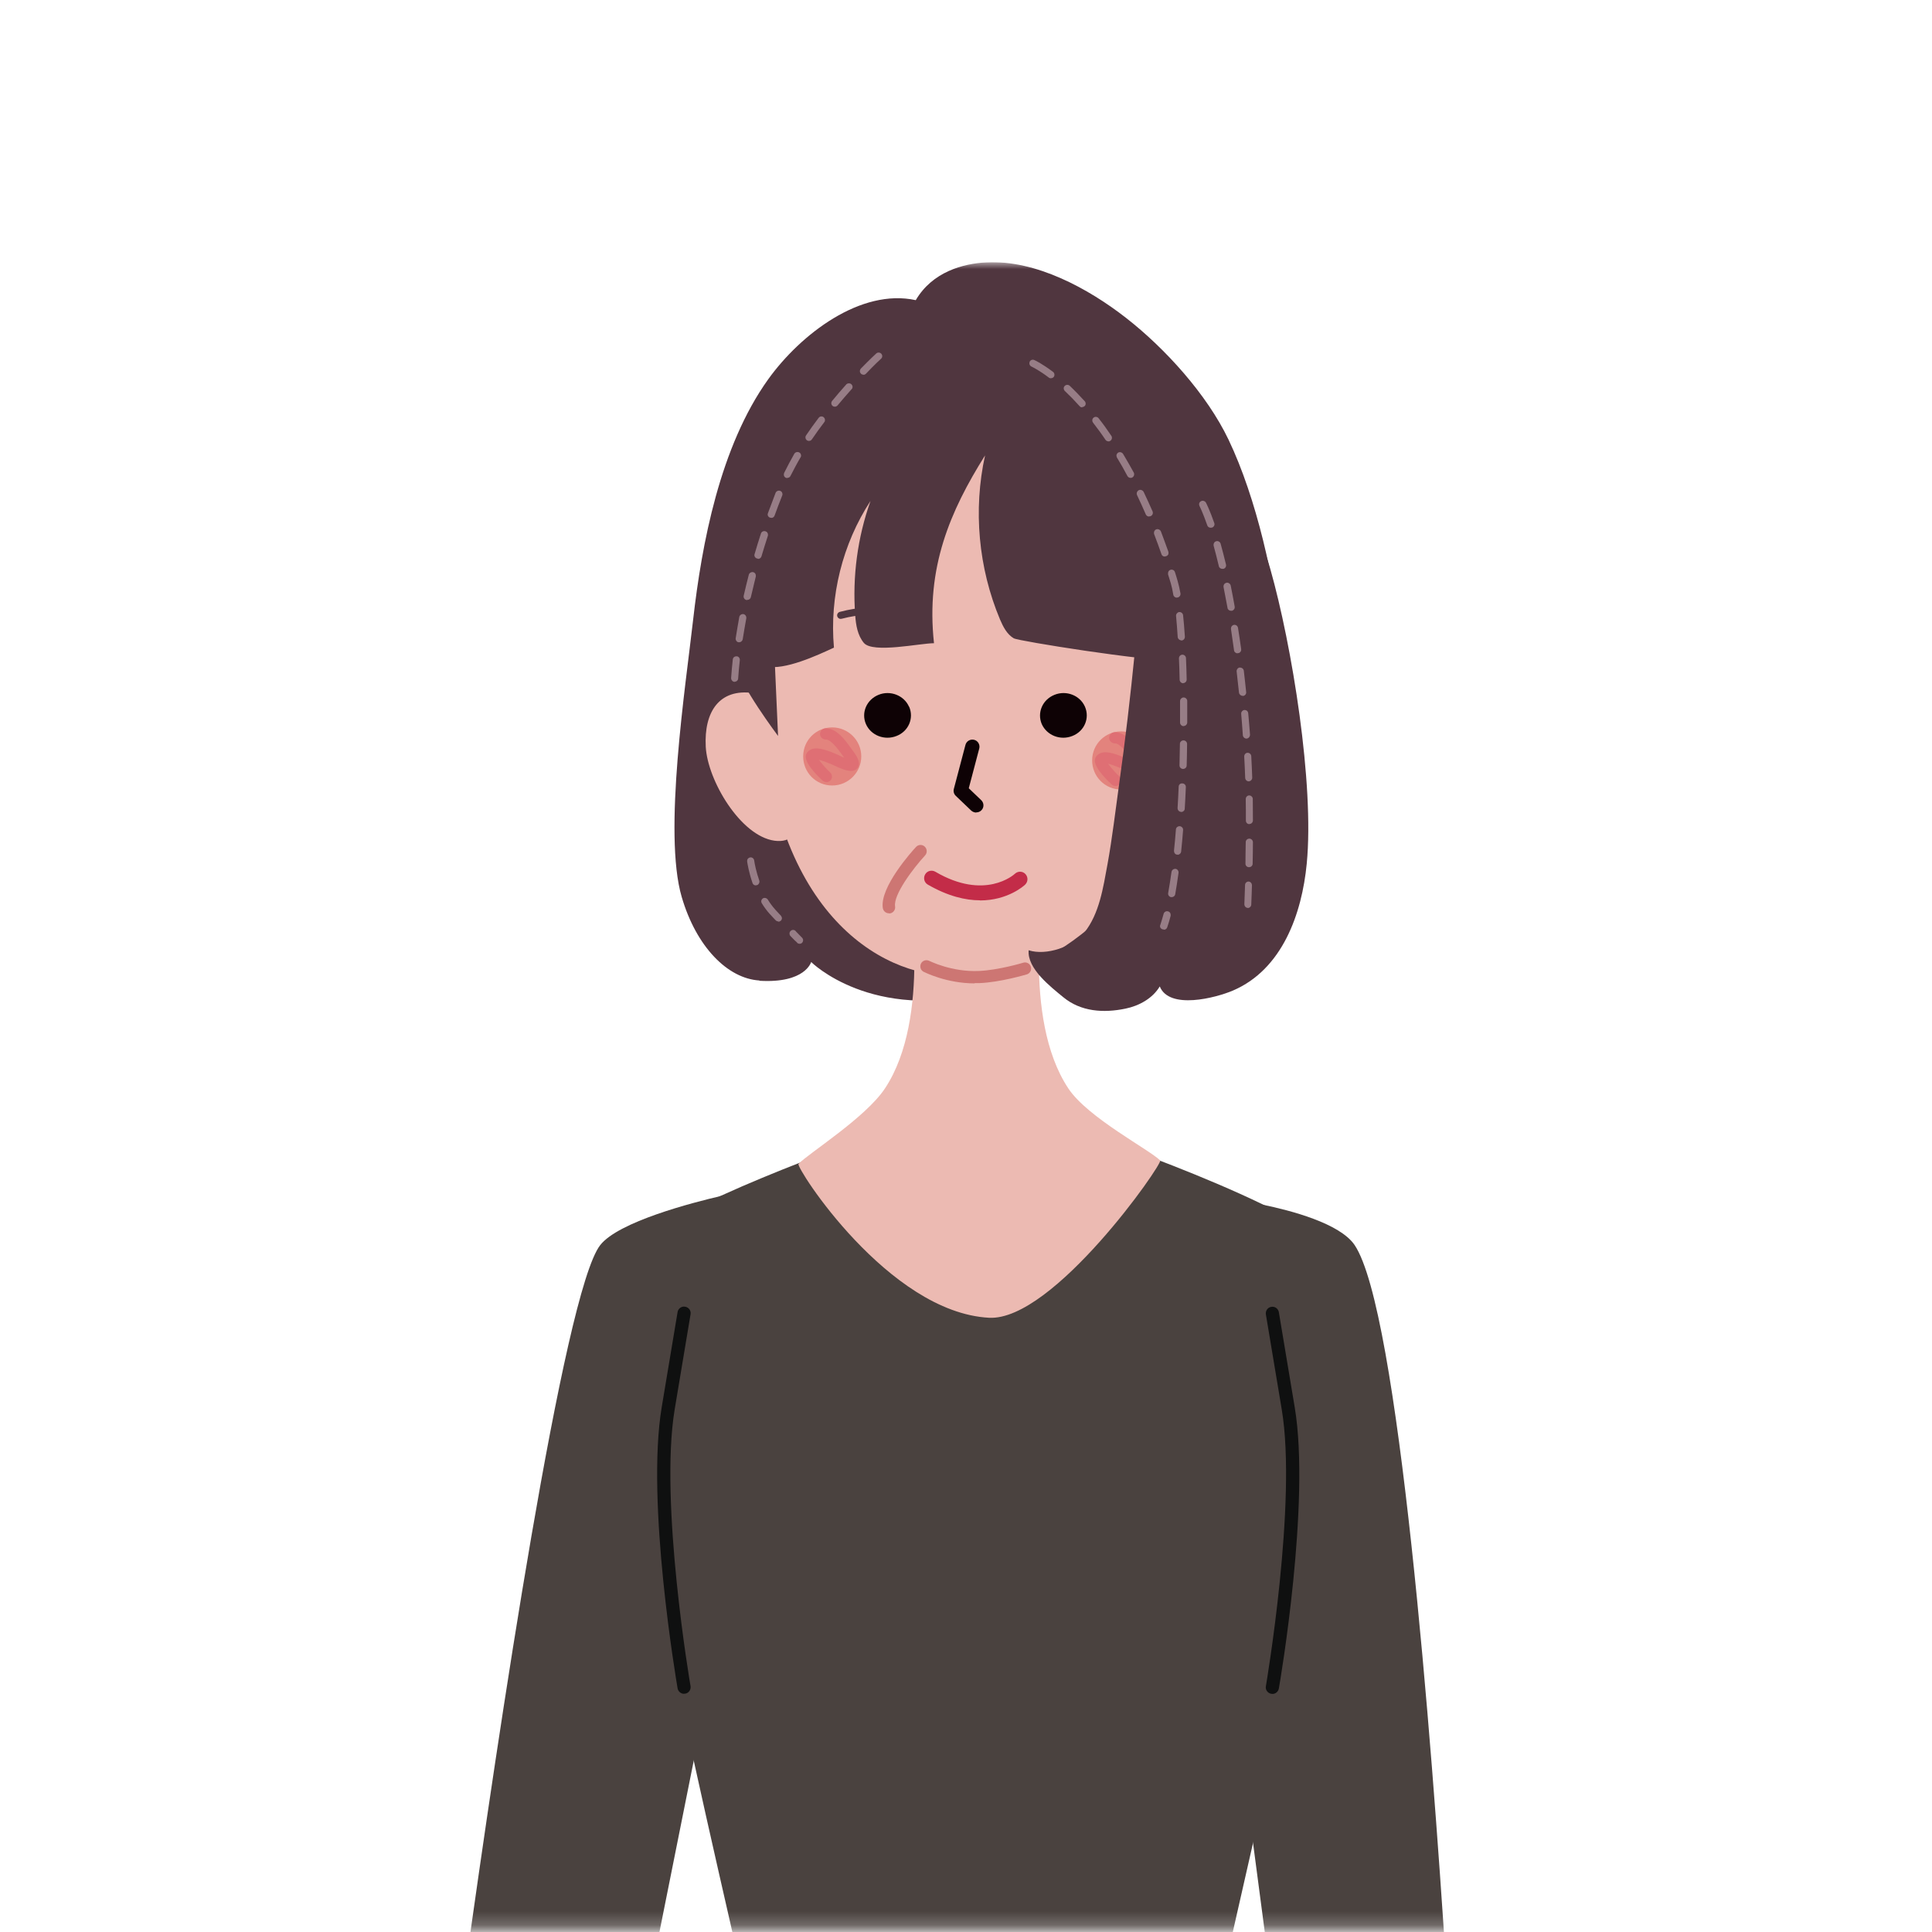 <svg width="140" height="140" viewBox="0 0 140 140" fill="none" xmlns="http://www.w3.org/2000/svg">
<g clip-path="url(#clip0_16044_14763)">
<mask id="mask0_16044_14763" style="mask-type:luminance" maskUnits="userSpaceOnUse" x="26" y="19" width="89" height="121">
<path d="M114.35 19H26V139.79H114.35V19Z" fill="white"/>
</mask>
<g mask="url(#mask0_16044_14763)">
<path d="M55.03 71.05C52.73 70.91 50.46 68.62 49.4 65C48.04 60.37 49.69 49.68 50.23 44.88C50.85 39.43 52.17 32.36 55.67 27.48C58.03 24.2 62.38 20.88 66.36 21.75C67.56 19.7 69.78 19.1 71.49 19.01C75.07 18.83 78.87 20.91 81.59 23.03C84.44 25.25 87.46 28.59 89.02 31.85C91.07 36.14 92.37 42.05 92.87 46.76C93.12 49.12 92.95 50.26 93.04 52.63C93.07 53.55 93.3 54.66 92.96 55.53C92.64 56.36 91.74 56.94 91.42 57.9C90 62.07 86.55 65.34 82.58 67.25C78.61 69.15 75.76 70.78 71.5 71.9C63.16 74.09 58.78 69.71 58.78 69.71C58.78 69.71 58.36 71.27 55.03 71.07V71.05Z" fill="#50363F"/>
<path d="M54.211 107.9L50.27 127.59L47.27 142.58H33.73C36.1 125.58 40.85 93.65 43.49 90.23C44.81 88.53 50.191 87.14 52.27 86.66C52.781 86.54 53.1 86.48 53.1 86.48L54.211 107.91V107.9Z" fill="#4A423F"/>
<path d="M104.8 142.58H91.99L90.8 133.55L87.43 107.9L90.15 87.06C90.15 87.06 90.7 87.14 91.51 87.3C93.5 87.71 97.09 88.64 98.16 90.22C101.35 94.95 103.74 126.04 104.8 142.57V142.58Z" fill="#4A423F"/>
<path d="M92.731 124.81C92.431 126.29 91.591 130.08 90.801 133.54C89.991 137.12 89.251 140.36 89.251 140.36L89.491 142.57H52.911L53.151 140.36C53.151 140.36 51.311 132.34 50.271 127.58C50.011 126.39 49.791 125.41 49.671 124.8C49.071 121.78 43.781 93.09 46.051 90.37C46.971 89.27 49.541 87.89 52.261 86.64C56.251 84.82 60.571 83.27 60.571 83.27L71.201 84.31L81.821 83.27C81.821 83.27 87.221 85.2 91.511 87.28C93.691 88.34 95.581 89.45 96.351 90.36C98.621 93.08 93.331 121.77 92.731 124.79V124.81Z" fill="#4A423F"/>
<path d="M49.57 122.74C49.34 122.74 49.14 122.57 49.1 122.34C49.01 121.79 46.8 108.86 47.95 101.97L49.1 95.08C49.14 94.82 49.39 94.64 49.65 94.69C49.91 94.73 50.09 94.98 50.04 95.24L48.89 102.13C47.77 108.86 50.01 122.05 50.04 122.18C50.08 122.44 49.91 122.69 49.65 122.73C49.62 122.73 49.6 122.73 49.57 122.73V122.74Z" fill="#0F1010"/>
<path d="M92.201 122.74C92.201 122.74 92.151 122.74 92.121 122.74C91.861 122.69 91.681 122.45 91.731 122.19C91.751 122.06 94.001 108.87 92.881 102.14L91.731 95.25C91.691 94.99 91.861 94.74 92.121 94.7C92.381 94.65 92.631 94.83 92.671 95.09L93.821 101.98C94.971 108.87 92.771 121.81 92.671 122.35C92.631 122.58 92.431 122.75 92.201 122.75V122.74Z" fill="#0F1010"/>
<path d="M84.431 37.27C81.671 33.52 67.121 28.3 56.701 38.63C53.981 41.32 54.941 49.11 55.341 53.23C56.741 67.5 65.191 71.29 69.941 70.61H72.001C77.341 70.33 86.561 61.79 86.751 52.72C86.841 48.59 86.701 40.36 84.431 37.27Z" fill="#ECBAB2"/>
<path d="M51.141 54.11C51.271 56.55 53.661 60.58 56.121 60.92C58.581 61.26 58.081 57.84 58.421 55.34C58.761 52.85 57.041 50.56 54.581 50.22C52.121 49.88 51.011 51.58 51.141 54.1V54.11Z" fill="#ECBAB2"/>
<path d="M77.961 25.4C76.421 24.55 74.691 24.07 72.761 24.11C70.621 24.16 68.891 23.8 66.791 24.57C62.451 26.17 59.271 29.9 57.371 34.01C55.731 37.57 54.431 41.33 54.331 45.29C54.301 46.48 54.281 48 55.501 48.29C56.841 48.6 59.241 47.48 60.431 46.93C60.101 43.22 61.051 39.41 63.081 36.3C62.141 38.94 61.761 41.78 61.971 44.58C62.021 45.29 62.141 46.04 62.601 46.59C63.261 47.36 66.661 46.61 67.681 46.61C67.081 41.13 68.841 37.05 71.381 33C70.511 36.95 70.901 41.16 72.461 44.88C72.691 45.42 72.971 45.97 73.471 46.26C73.811 46.45 82.921 47.91 85.291 47.88C86.421 47.87 87.741 47.68 88.291 46.7C88.671 46.02 88.551 45.19 88.411 44.43C87.681 40.51 86.631 36.62 84.781 33.1C83.151 30.02 80.901 27.05 77.941 25.42L77.961 25.4Z" fill="#50363F"/>
<path d="M65.88 51.21C66.24 52.04 65.84 52.99 64.97 53.33C64.1 53.68 63.11 53.29 62.75 52.47C62.39 51.64 62.8 50.7 63.66 50.35C64.51 50 65.51 50.39 65.87 51.21H65.88Z" fill="#0E0205"/>
<path d="M78.62 51.21C78.98 52.04 78.58 52.99 77.71 53.33C76.84 53.68 75.86 53.29 75.49 52.47C75.14 51.64 75.54 50.7 76.41 50.35C77.27 50 78.26 50.39 78.62 51.21Z" fill="#0E0205"/>
<path d="M84.071 84.09C83.311 83.32 78.821 80.99 77.421 78.88C74.001 73.75 75.711 64.34 75.711 64.34L70.771 64.74L65.831 64.34C65.831 64.34 67.541 73.75 64.121 78.88C62.721 80.99 58.611 83.56 57.861 84.34C57.641 84.56 64.361 95.1 71.671 95.49C76.331 95.74 84.291 84.31 84.071 84.09Z" fill="#ECBAB2"/>
<path d="M83.351 55.1C83.351 56.26 82.411 57.21 81.241 57.21C80.071 57.21 79.141 56.27 79.141 55.1C79.141 53.93 80.081 53 81.241 53C82.401 53 83.351 53.94 83.351 55.1Z" fill="#E3837D"/>
<path d="M80.821 56.95C80.721 56.95 80.621 56.91 80.551 56.84C80.011 56.34 79.151 55.43 79.371 54.93C79.441 54.76 79.581 54.64 79.761 54.57C80.231 54.39 80.951 54.65 81.891 55.08L82.021 55.14C82.021 55.14 82.091 55.17 82.121 55.18C82.101 55.16 82.081 55.13 82.071 55.11C82.031 55.05 81.981 54.99 81.931 54.92C81.681 54.57 81.141 53.85 80.791 53.87C80.571 53.87 80.381 53.7 80.371 53.48C80.371 53.26 80.541 53.07 80.761 53.06C80.771 53.06 80.781 53.06 80.801 53.06C81.571 53.06 82.181 53.89 82.581 54.45C82.631 54.51 82.671 54.57 82.711 54.63C83.041 55.07 83.371 55.57 83.081 55.94C82.791 56.31 82.221 56.11 81.701 55.89C81.661 55.87 81.611 55.85 81.551 55.82C80.881 55.51 80.501 55.39 80.291 55.34C80.511 55.64 80.901 56.07 81.111 56.26C81.271 56.41 81.281 56.67 81.131 56.83C81.051 56.91 80.941 56.96 80.831 56.96L80.821 56.95Z" fill="#DF6F74"/>
<path d="M62.411 54.81C62.411 55.97 61.471 56.92 60.301 56.92C59.131 56.92 58.201 55.98 58.201 54.81C58.201 53.64 59.141 52.71 60.301 52.71C61.461 52.71 62.411 53.65 62.411 54.81Z" fill="#E3837D"/>
<path d="M59.872 56.67C59.772 56.67 59.672 56.63 59.602 56.56C59.062 56.06 58.202 55.15 58.422 54.65C58.492 54.48 58.632 54.36 58.812 54.29C59.282 54.11 60.002 54.37 60.942 54.8L61.072 54.86C61.072 54.86 61.142 54.89 61.172 54.9C61.152 54.88 61.132 54.85 61.122 54.83C61.082 54.77 61.032 54.71 60.982 54.64C60.732 54.29 60.192 53.57 59.842 53.59C59.622 53.59 59.432 53.42 59.422 53.2C59.422 52.98 59.592 52.79 59.812 52.78C59.822 52.78 59.832 52.78 59.852 52.78C60.622 52.78 61.232 53.61 61.632 54.17C61.682 54.23 61.722 54.29 61.762 54.35C62.092 54.79 62.422 55.29 62.132 55.66C61.842 56.03 61.272 55.83 60.752 55.61C60.712 55.59 60.662 55.57 60.602 55.54C59.932 55.23 59.552 55.11 59.342 55.06C59.562 55.36 59.952 55.79 60.162 55.98C60.322 56.13 60.332 56.39 60.182 56.55C60.102 56.63 59.992 56.68 59.882 56.68L59.872 56.67Z" fill="#DF6F74"/>
<path d="M71.01 65.24C69.97 65.24 68.7 64.95 67.23 64.1C66.97 63.95 66.89 63.62 67.04 63.36C67.19 63.1 67.52 63.02 67.78 63.17C71.36 65.27 73.47 63.39 73.55 63.31C73.77 63.11 74.11 63.12 74.31 63.34C74.51 63.56 74.5 63.89 74.29 64.1C74.22 64.17 73.04 65.25 71.01 65.25V65.24Z" fill="#C32C48"/>
<path d="M83.151 35.94C83.151 34.82 83.461 33.83 83.371 32.71C83.251 31.25 83.081 29.8 82.941 28.34C82.921 28.14 82.901 27.93 82.981 27.74C83.161 27.34 83.741 27.26 84.131 27.48C84.511 27.7 84.741 28.11 84.951 28.5C87.801 33.92 90.381 35.34 92.051 41.23C93.621 46.77 95.251 56.81 94.691 62.59C94.341 66.21 92.921 70.25 89.341 71.78C88.101 72.31 84.731 73.19 84.041 71.48C83.521 72.35 82.541 72.89 81.551 73.09C79.961 73.42 78.331 73.31 77.061 72.27C76.121 71.5 74.421 70.18 74.541 68.86C75.811 69.27 77.751 68.61 78.581 67.57C79.671 66.2 79.941 64.31 80.251 62.64C80.601 60.72 80.821 58.79 81.091 56.86C81.541 53.67 81.911 50.48 82.231 47.27C82.601 43.5 82.921 39.72 83.171 35.94H83.151Z" fill="#50363F"/>
<path d="M60.92 44.85C60.81 44.85 60.7 44.77 60.67 44.66C60.63 44.52 60.72 44.38 60.85 44.34C63.69 43.59 65.39 44.32 65.47 44.34C65.6 44.4 65.66 44.55 65.6 44.68C65.54 44.81 65.39 44.87 65.26 44.82C65.24 44.82 63.63 44.15 60.98 44.84C60.96 44.84 60.94 44.84 60.91 44.84L60.92 44.85Z" fill="#50363F"/>
<path d="M70.74 58.88C70.611 58.88 70.481 58.83 70.38 58.74L69.26 57.67C69.121 57.54 69.07 57.34 69.121 57.16L69.96 53.98C70.031 53.7 70.32 53.54 70.591 53.61C70.871 53.68 71.031 53.97 70.96 54.24L70.201 57.12L71.1 57.98C71.311 58.18 71.32 58.51 71.121 58.71C71.02 58.82 70.88 58.87 70.74 58.87V58.88Z" fill="#0E0205"/>
<path d="M84.321 67.35C84.321 67.35 84.261 67.35 84.231 67.34C84.171 67.32 84.111 67.27 84.081 67.21C84.051 67.15 84.051 67.08 84.081 67.02C84.161 66.78 84.241 66.51 84.321 66.22C84.351 66.09 84.501 66 84.641 66.04C84.761 66.07 84.831 66.17 84.831 66.29C84.831 66.31 84.831 66.34 84.831 66.36C84.751 66.66 84.671 66.94 84.581 67.2C84.541 67.31 84.451 67.37 84.341 67.37L84.321 67.35ZM84.911 65.01C84.911 65.01 84.881 65.01 84.861 65.01C84.721 64.99 84.621 64.85 84.651 64.71C84.731 64.25 84.811 63.76 84.891 63.19C84.911 63.05 85.041 62.95 85.181 62.96C85.301 62.97 85.401 63.08 85.401 63.21V63.25C85.321 63.83 85.241 64.34 85.161 64.8C85.141 64.92 85.031 65.01 84.911 65.01ZM85.331 61.93C85.331 61.93 85.311 61.93 85.301 61.93C85.231 61.93 85.171 61.89 85.131 61.84C85.091 61.79 85.071 61.72 85.071 61.65C85.121 61.17 85.171 60.67 85.211 60.11C85.211 59.97 85.351 59.86 85.491 59.87C85.621 59.88 85.731 59.99 85.731 60.12V60.15C85.691 60.69 85.641 61.21 85.591 61.7C85.581 61.83 85.461 61.94 85.331 61.94V61.93ZM85.591 58.83H85.581C85.441 58.83 85.331 58.7 85.331 58.56C85.361 58.05 85.391 57.52 85.411 57.01C85.411 56.87 85.521 56.75 85.681 56.77C85.821 56.77 85.931 56.89 85.931 57.02V57.04C85.911 57.57 85.881 58.1 85.851 58.6C85.851 58.73 85.731 58.84 85.591 58.84V58.83ZM85.731 55.72H85.721C85.661 55.72 85.591 55.69 85.541 55.64C85.491 55.59 85.471 55.53 85.471 55.45C85.481 54.93 85.491 54.4 85.501 53.9C85.501 53.76 85.621 53.65 85.761 53.65C85.901 53.65 86.021 53.77 86.021 53.91C86.021 54.45 86.001 54.98 85.991 55.47C85.991 55.61 85.871 55.72 85.731 55.72ZM85.771 52.62C85.631 52.62 85.511 52.5 85.511 52.36V52.14C85.511 51.68 85.511 51.23 85.511 50.81C85.511 50.74 85.531 50.68 85.591 50.62C85.641 50.57 85.701 50.54 85.771 50.54C85.911 50.54 86.031 50.66 86.031 50.79C86.031 51.22 86.031 51.67 86.031 52.13V52.35C86.031 52.49 85.911 52.61 85.771 52.61V52.62ZM85.741 49.51C85.601 49.51 85.491 49.4 85.481 49.26C85.471 48.67 85.451 48.16 85.431 47.71C85.431 47.56 85.541 47.45 85.671 47.44H85.681C85.821 47.44 85.931 47.55 85.941 47.68C85.961 48.16 85.981 48.68 85.991 49.24C85.991 49.38 85.881 49.5 85.741 49.5V49.51ZM85.601 46.4C85.471 46.4 85.351 46.29 85.341 46.16C85.311 45.62 85.261 45.1 85.221 44.63V44.61C85.221 44.48 85.321 44.37 85.451 44.35C85.591 44.34 85.711 44.44 85.731 44.58C85.781 45.04 85.821 45.55 85.861 46.14C85.861 46.21 85.841 46.27 85.791 46.33C85.751 46.38 85.681 46.41 85.611 46.42H85.601V46.4ZM85.281 43.31C85.151 43.31 85.041 43.22 85.021 43.09C84.961 42.74 84.901 42.47 84.841 42.27C84.771 42.05 84.711 41.83 84.641 41.62C84.641 41.6 84.641 41.57 84.641 41.54C84.641 41.42 84.711 41.32 84.821 41.29C84.951 41.25 85.101 41.32 85.141 41.46C85.211 41.68 85.281 41.9 85.341 42.12C85.411 42.35 85.471 42.64 85.541 43C85.561 43.14 85.471 43.27 85.331 43.3C85.321 43.3 85.301 43.3 85.291 43.3L85.281 43.31ZM84.401 40.33C84.291 40.33 84.191 40.26 84.161 40.15C84.001 39.67 83.811 39.19 83.631 38.7C83.631 38.67 83.621 38.64 83.621 38.61C83.621 38.5 83.681 38.4 83.781 38.36C83.911 38.31 84.061 38.38 84.121 38.5C84.291 38.96 84.471 39.43 84.661 39.97C84.681 40.03 84.681 40.1 84.661 40.17C84.631 40.23 84.571 40.28 84.511 40.3C84.481 40.31 84.451 40.32 84.421 40.32L84.401 40.33ZM83.271 37.43C83.161 37.43 83.071 37.37 83.031 37.28C82.821 36.8 82.611 36.33 82.391 35.87C82.381 35.84 82.371 35.8 82.371 35.76C82.371 35.66 82.431 35.57 82.521 35.52C82.641 35.46 82.801 35.52 82.871 35.64C83.081 36.08 83.301 36.56 83.521 37.06C83.571 37.19 83.521 37.34 83.381 37.4C83.351 37.41 83.311 37.42 83.281 37.42L83.271 37.43ZM81.931 34.63C81.831 34.63 81.751 34.58 81.701 34.5C81.461 34.05 81.211 33.6 80.941 33.16C80.941 33.16 80.901 33.07 80.901 33.02C80.901 32.93 80.951 32.85 81.021 32.8C81.141 32.73 81.301 32.77 81.381 32.89C81.641 33.32 81.901 33.78 82.161 34.25C82.221 34.38 82.171 34.53 82.051 34.6C82.011 34.62 81.971 34.63 81.931 34.63ZM80.321 31.98C80.231 31.98 80.151 31.94 80.101 31.86C79.821 31.44 79.511 31.02 79.201 30.62C79.171 30.58 79.151 30.52 79.151 30.47C79.151 30.39 79.181 30.31 79.251 30.26C79.361 30.17 79.531 30.2 79.611 30.31C79.921 30.7 80.231 31.13 80.531 31.58C80.611 31.7 80.581 31.86 80.461 31.94C80.421 31.97 80.371 31.99 80.321 31.99V31.98ZM78.421 29.52C78.341 29.52 78.281 29.49 78.231 29.43C77.881 29.04 77.521 28.67 77.161 28.33C77.111 28.28 77.081 28.21 77.081 28.14C77.081 28.07 77.101 28.02 77.151 27.97C77.241 27.87 77.411 27.86 77.511 27.95C77.881 28.3 78.241 28.68 78.601 29.07C78.651 29.12 78.671 29.19 78.671 29.26C78.671 29.33 78.641 29.39 78.581 29.44C78.531 29.48 78.471 29.5 78.411 29.5L78.421 29.52ZM76.151 27.41C76.091 27.41 76.041 27.4 76.001 27.36C75.311 26.84 74.861 26.62 74.741 26.56C74.681 26.53 74.631 26.48 74.611 26.42C74.581 26.35 74.591 26.29 74.611 26.22C74.661 26.09 74.821 26.03 74.951 26.09C75.051 26.13 75.551 26.38 76.311 26.95C76.421 27.04 76.441 27.2 76.361 27.31C76.311 27.37 76.241 27.41 76.151 27.41Z" fill="#977D86"/>
<path d="M70.641 71.26C68.57 71.26 67.001 70.45 66.93 70.42C66.71 70.31 66.63 70.04 66.74 69.82C66.85 69.6 67.121 69.52 67.341 69.63C67.361 69.63 68.951 70.45 70.941 70.36C72.35 70.3 74.13 69.77 74.15 69.76C74.38 69.69 74.63 69.82 74.701 70.06C74.77 70.29 74.641 70.54 74.4 70.61C74.32 70.63 72.49 71.18 70.971 71.24C70.861 71.24 70.74 71.24 70.63 71.24L70.641 71.26Z" fill="#CD7673"/>
<path d="M90.421 65.79C90.281 65.79 90.171 65.67 90.171 65.52C90.181 65.1 90.201 64.61 90.221 64.13C90.221 63.99 90.341 63.88 90.471 63.88C90.611 63.88 90.721 64.01 90.721 64.15C90.711 64.59 90.691 65.06 90.671 65.55C90.671 65.68 90.551 65.8 90.411 65.8L90.421 65.79ZM90.501 62.84C90.361 62.84 90.241 62.72 90.251 62.57C90.251 62.12 90.261 61.63 90.271 61.02C90.271 60.88 90.391 60.77 90.531 60.77C90.671 60.77 90.791 60.89 90.791 61.03C90.791 61.51 90.781 62.01 90.771 62.59C90.771 62.73 90.651 62.84 90.511 62.84H90.501ZM90.531 59.72C90.391 59.72 90.281 59.61 90.281 59.46C90.281 58.91 90.281 58.4 90.271 57.91C90.271 57.84 90.291 57.78 90.341 57.72C90.391 57.67 90.451 57.64 90.521 57.64C90.661 57.64 90.781 57.76 90.781 57.89C90.781 58.38 90.791 58.9 90.791 59.45C90.791 59.59 90.681 59.71 90.531 59.71V59.72ZM90.491 56.62C90.351 56.62 90.241 56.51 90.231 56.37C90.211 55.86 90.191 55.34 90.161 54.82C90.161 54.67 90.271 54.55 90.401 54.55H90.411C90.551 54.55 90.661 54.66 90.671 54.79C90.701 55.3 90.721 55.83 90.741 56.35C90.741 56.49 90.631 56.61 90.491 56.62ZM90.321 53.52C90.191 53.52 90.071 53.41 90.061 53.28C90.031 52.78 89.981 52.25 89.941 51.73V51.7C89.941 51.57 90.051 51.46 90.171 51.45C90.321 51.44 90.441 51.54 90.451 51.69C90.501 52.19 90.541 52.72 90.581 53.24C90.581 53.38 90.481 53.5 90.341 53.52H90.321ZM90.041 50.42C89.911 50.42 89.801 50.32 89.781 50.19C89.731 49.71 89.671 49.21 89.611 48.65C89.611 48.65 89.611 48.64 89.611 48.63C89.611 48.5 89.711 48.38 89.841 48.37C89.981 48.37 90.111 48.46 90.131 48.6C90.191 49.12 90.251 49.64 90.301 50.15C90.321 50.29 90.211 50.42 90.071 50.43H90.051L90.041 50.42ZM89.671 47.34C89.541 47.34 89.431 47.24 89.421 47.11C89.341 46.55 89.271 46.05 89.201 45.58C89.201 45.57 89.201 45.56 89.201 45.54C89.201 45.41 89.291 45.3 89.421 45.28C89.561 45.26 89.691 45.36 89.711 45.5C89.791 46.01 89.871 46.53 89.941 47.04C89.941 47.11 89.941 47.18 89.891 47.23C89.851 47.29 89.791 47.32 89.721 47.33C89.711 47.33 89.701 47.33 89.681 47.33L89.671 47.34ZM89.201 44.26C89.081 44.26 88.961 44.17 88.951 44.05C88.851 43.5 88.751 42.99 88.661 42.53C88.661 42.51 88.661 42.5 88.661 42.48C88.661 42.36 88.751 42.25 88.871 42.23C89.001 42.2 89.151 42.29 89.181 42.43C89.281 42.92 89.381 43.44 89.471 43.96C89.491 44.1 89.401 44.23 89.261 44.26H89.221H89.201ZM88.571 41.22C88.451 41.22 88.341 41.14 88.321 41.02C88.191 40.49 88.071 39.99 87.941 39.53C87.941 39.51 87.941 39.49 87.941 39.47C87.941 39.35 88.021 39.24 88.131 39.22C88.261 39.18 88.411 39.26 88.451 39.4C88.581 39.87 88.711 40.37 88.841 40.91C88.871 41.05 88.791 41.19 88.651 41.22C88.631 41.22 88.611 41.22 88.591 41.22H88.571ZM87.721 38.24C87.611 38.24 87.511 38.17 87.481 38.06C87.151 37.12 86.941 36.71 86.921 36.67C86.891 36.6 86.881 36.54 86.901 36.47C86.921 36.4 86.971 36.35 87.031 36.32C87.151 36.25 87.321 36.3 87.391 36.43C87.431 36.51 87.661 36.96 87.991 37.9C88.041 38.03 87.971 38.18 87.831 38.23C87.801 38.23 87.771 38.24 87.741 38.24H87.721Z" fill="#977D86"/>
<path d="M64.411 66.18C64.191 66.18 64.011 66.02 63.971 65.8C63.741 64.28 66.111 61.66 66.381 61.37C66.551 61.19 66.831 61.18 67.011 61.35C67.191 61.52 67.201 61.8 67.041 61.98C66.131 62.97 64.731 64.85 64.861 65.68C64.901 65.92 64.731 66.15 64.491 66.19C64.471 66.19 64.441 66.19 64.421 66.19L64.411 66.18Z" fill="#CD7673"/>
<path d="M56.071 46.34L56.381 53.33C56.381 53.33 53.561 49.58 53.361 48.22C53.151 46.86 53.051 46.24 53.051 46.24L56.071 46.34Z" fill="#50363F"/>
<path d="M53.251 49.41H53.23C53.16 49.41 53.1 49.38 53.05 49.32C53.001 49.27 52.98 49.2 52.98 49.13C53.011 48.69 53.05 48.24 53.1 47.79C53.111 47.65 53.23 47.55 53.38 47.56C53.511 47.56 53.611 47.68 53.611 47.81V47.83C53.56 48.28 53.52 48.72 53.49 49.16C53.49 49.29 53.37 49.4 53.24 49.4L53.251 49.41ZM53.571 46.54C53.571 46.54 53.541 46.54 53.531 46.54C53.461 46.54 53.401 46.5 53.361 46.44C53.321 46.39 53.3 46.32 53.31 46.25C53.391 45.76 53.471 45.26 53.571 44.71C53.6 44.57 53.74 44.48 53.87 44.5C53.99 44.52 54.081 44.63 54.081 44.75C54.081 44.77 54.081 44.79 54.081 44.8C53.99 45.29 53.901 45.81 53.821 46.32C53.8 46.44 53.691 46.54 53.571 46.54ZM54.141 43.48C54.141 43.48 54.111 43.48 54.09 43.48C53.95 43.45 53.861 43.31 53.891 43.17C54.001 42.68 54.13 42.16 54.261 41.65C54.291 41.52 54.441 41.43 54.581 41.46C54.7 41.49 54.77 41.59 54.77 41.71C54.77 41.73 54.77 41.75 54.77 41.77C54.641 42.31 54.52 42.8 54.41 43.27C54.391 43.38 54.281 43.47 54.16 43.47L54.141 43.48ZM54.92 40.48C54.92 40.48 54.87 40.48 54.85 40.47C54.721 40.43 54.63 40.29 54.681 40.15C54.821 39.66 54.98 39.16 55.141 38.66C55.181 38.53 55.331 38.45 55.471 38.5C55.581 38.53 55.651 38.63 55.651 38.75C55.651 38.77 55.651 38.8 55.641 38.83C55.48 39.33 55.321 39.83 55.181 40.31C55.151 40.42 55.05 40.5 54.931 40.5L54.92 40.48ZM55.891 37.52C55.891 37.52 55.831 37.52 55.8 37.51C55.73 37.49 55.681 37.44 55.651 37.38C55.62 37.32 55.62 37.25 55.651 37.18C55.831 36.7 56.011 36.21 56.2 35.72C56.251 35.59 56.401 35.52 56.541 35.57C56.641 35.61 56.7 35.7 56.7 35.81C56.7 35.84 56.7 35.88 56.681 35.91C56.49 36.38 56.31 36.87 56.13 37.36C56.09 37.47 56.001 37.53 55.891 37.53V37.52ZM57.05 34.64C57.05 34.64 56.971 34.64 56.941 34.62C56.88 34.59 56.831 34.53 56.81 34.47C56.791 34.4 56.8 34.34 56.821 34.27C57.041 33.82 57.291 33.36 57.56 32.88C57.63 32.76 57.8 32.72 57.92 32.79C58.001 32.83 58.041 32.91 58.05 33.01C58.05 33.06 58.041 33.11 58.011 33.14C57.74 33.6 57.501 34.06 57.281 34.49C57.24 34.58 57.151 34.63 57.041 34.63L57.05 34.64ZM58.62 31.95C58.571 31.95 58.52 31.94 58.48 31.91C58.361 31.83 58.331 31.67 58.41 31.55C58.7 31.12 59.011 30.69 59.321 30.28C59.41 30.16 59.571 30.14 59.681 30.23C59.74 30.28 59.781 30.35 59.781 30.44C59.781 30.5 59.77 30.55 59.73 30.59C59.42 30.99 59.12 31.42 58.831 31.84C58.781 31.91 58.711 31.95 58.62 31.95ZM60.49 29.47C60.431 29.47 60.37 29.45 60.331 29.41C60.221 29.32 60.211 29.16 60.3 29.05C60.63 28.65 60.971 28.25 61.321 27.86C61.41 27.76 61.581 27.75 61.691 27.84C61.74 27.89 61.781 27.96 61.781 28.03C61.781 28.09 61.761 28.16 61.711 28.2C61.35 28.6 61.02 28.99 60.7 29.37C60.651 29.43 60.581 29.47 60.501 29.47H60.49ZM62.571 27.15C62.501 27.15 62.441 27.13 62.391 27.08C62.34 27.03 62.31 26.96 62.31 26.9C62.31 26.83 62.331 26.77 62.38 26.71C63.071 26 63.501 25.61 63.501 25.61C63.6 25.52 63.77 25.53 63.861 25.63C63.961 25.74 63.95 25.9 63.85 25.99C63.8 26.03 63.38 26.42 62.751 27.08C62.7 27.13 62.63 27.16 62.571 27.16V27.15Z" fill="#977D86"/>
<path d="M57.951 68.39C57.881 68.39 57.821 68.37 57.761 68.32V68.3C57.691 68.25 57.531 68.09 57.281 67.83C57.231 67.78 57.211 67.71 57.211 67.64C57.211 67.57 57.241 67.51 57.291 67.46C57.391 67.36 57.551 67.36 57.651 67.46C57.651 67.46 57.651 67.47 57.661 67.48C57.901 67.73 58.051 67.88 58.101 67.93C58.111 67.94 58.121 67.95 58.121 67.95C58.221 68.05 58.221 68.21 58.121 68.32C58.071 68.37 58.001 68.39 57.941 68.39H57.951ZM56.401 66.77C56.331 66.77 56.261 66.74 56.211 66.69C56.071 66.54 55.921 66.39 55.771 66.22C55.571 66 55.381 65.74 55.201 65.45C55.181 65.41 55.161 65.36 55.161 65.32C55.161 65.23 55.211 65.15 55.281 65.1C55.401 65.03 55.561 65.07 55.641 65.19C55.801 65.45 55.971 65.68 56.151 65.88L56.211 65.95C56.341 66.09 56.471 66.23 56.591 66.36C56.631 66.41 56.661 66.48 56.661 66.54C56.661 66.61 56.631 66.67 56.581 66.72C56.531 66.76 56.471 66.79 56.401 66.79V66.77ZM54.771 64.16C54.661 64.16 54.561 64.09 54.531 63.99C54.261 63.21 54.161 62.56 54.141 62.43C54.141 62.36 54.141 62.29 54.191 62.23C54.231 62.18 54.301 62.14 54.361 62.13C54.501 62.11 54.631 62.21 54.651 62.35C54.691 62.63 54.801 63.18 55.021 63.81C55.061 63.94 54.991 64.09 54.861 64.14C54.831 64.14 54.801 64.15 54.771 64.15V64.16Z" fill="#977D86"/>
</g>
</g>
<defs>
<clipPath id="clip0_16044_14763">
<rect width="88" height="121" fill="white" transform="translate(26 19)"/>
</clipPath>
</defs>
</svg>
